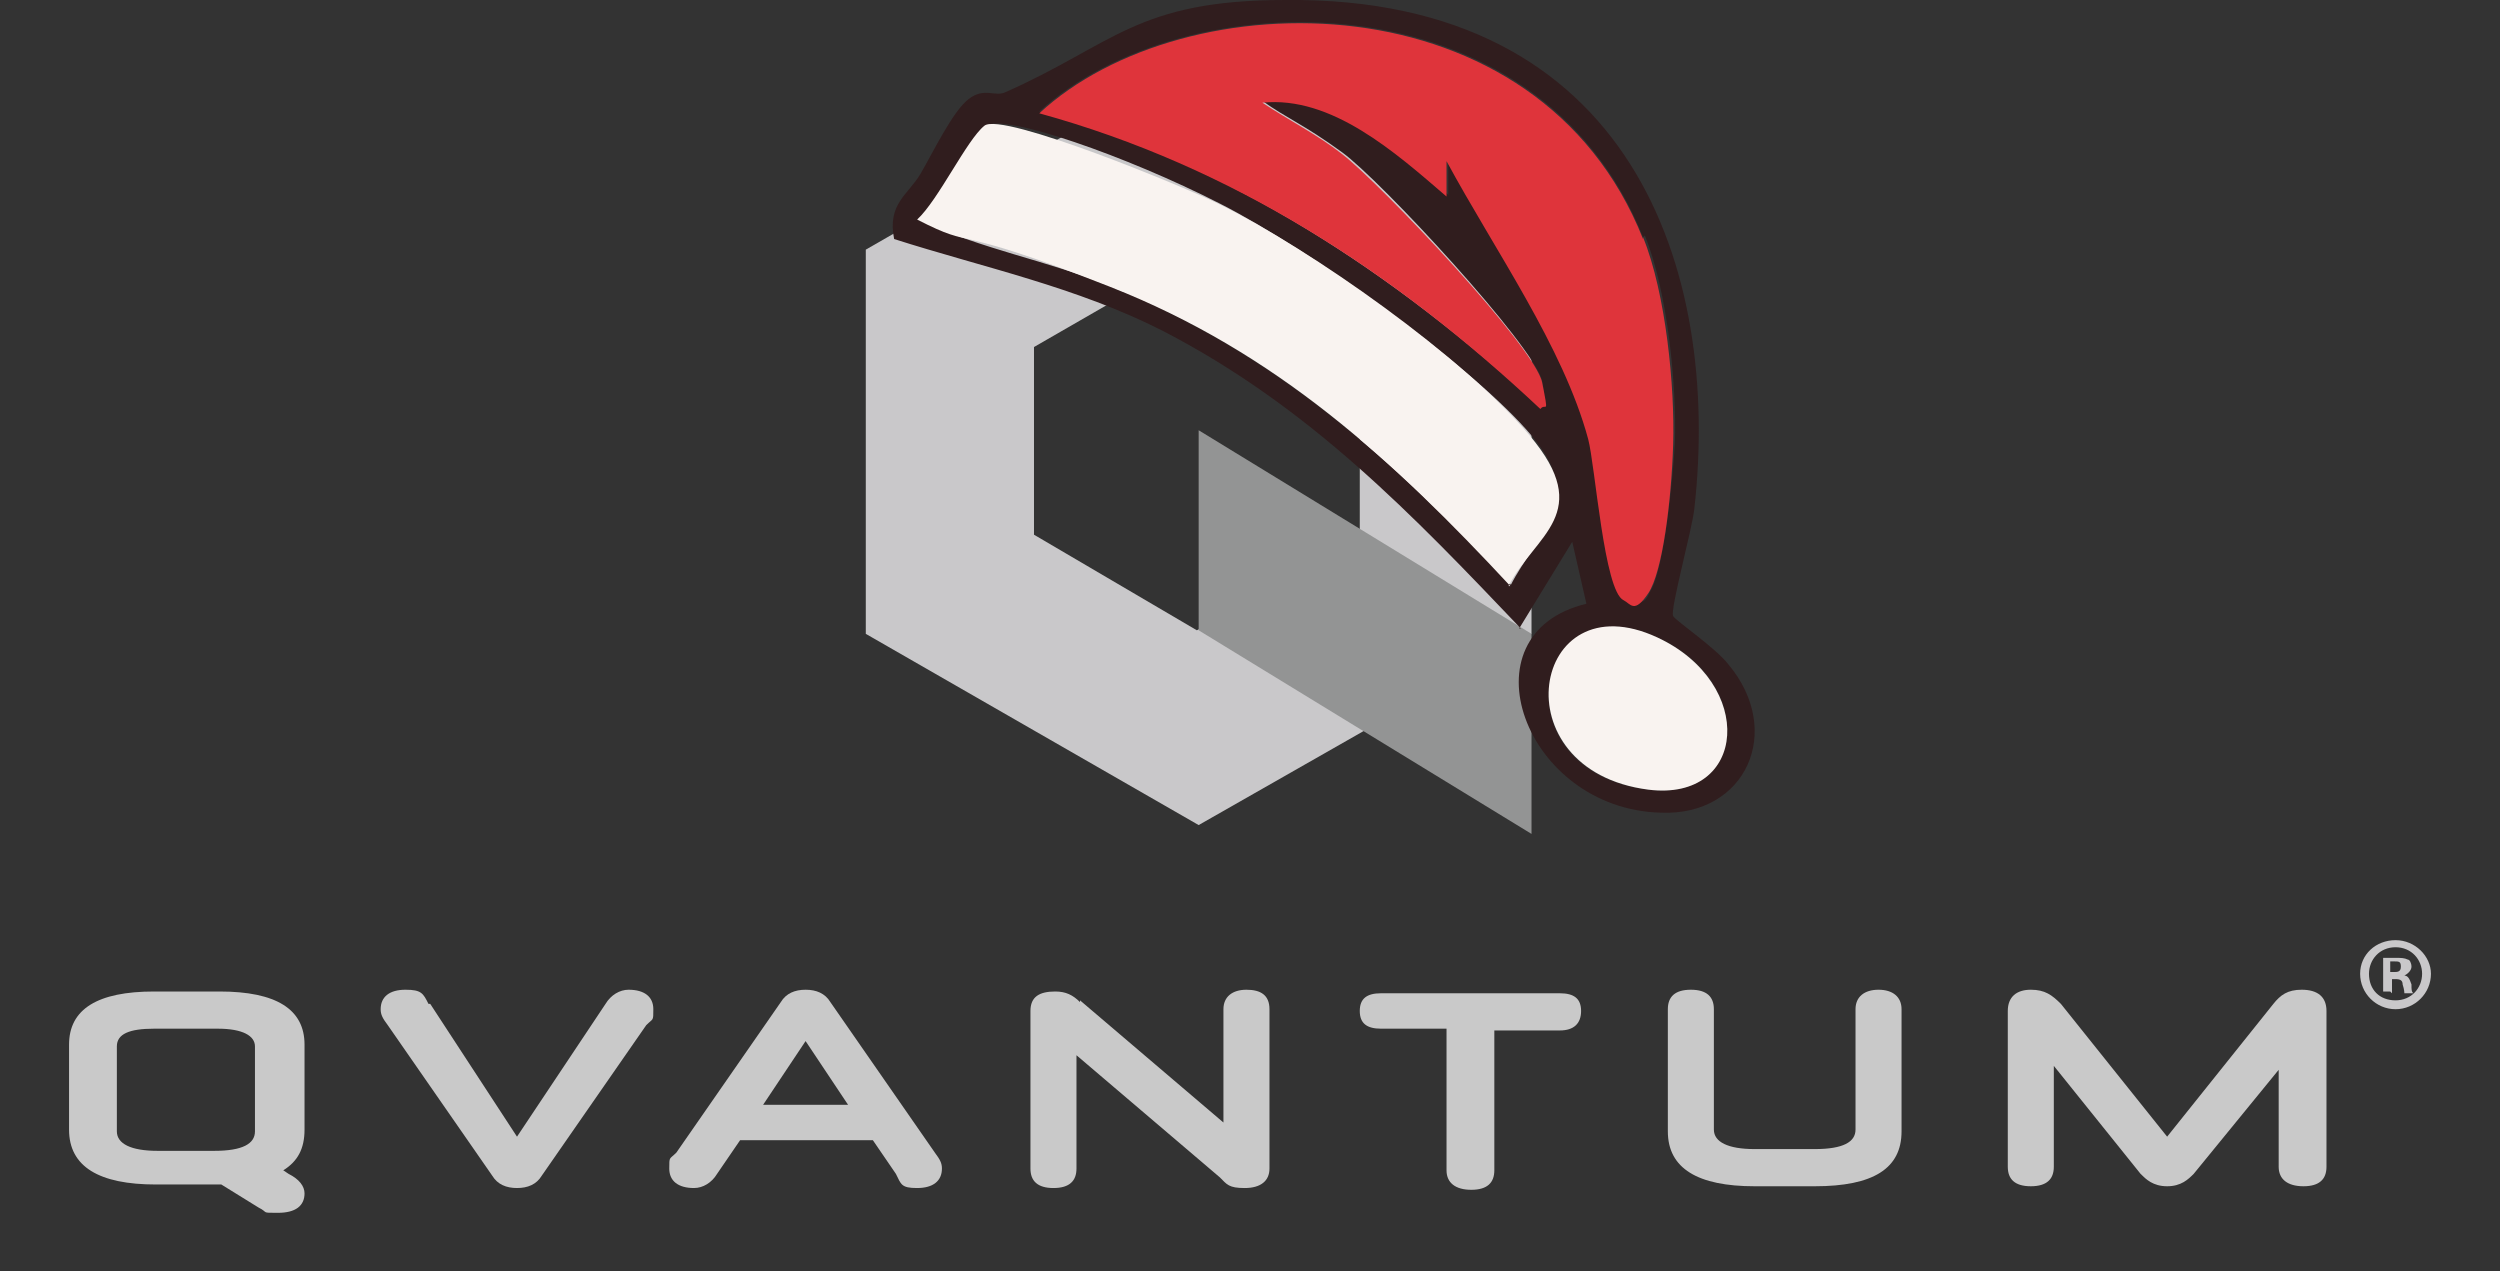 <?xml version="1.0" encoding="UTF-8"?>
<svg xmlns="http://www.w3.org/2000/svg" id="Capa_1" version="1.1" viewBox="0 0 141.2 71.8">
  <rect x="0" y="0" width="141.2" height="71.8" fill="#333333" stroke="none"/>
  <defs>
    <style>
      .st0 {
        fill: #301d1e;
      }

      .st1 {
        fill: #df343b;
      }

      .st2 {
        fill: #939494;
      }

      .st3 {
        fill: #c9c9c9;
      }

      .st4 {
        fill: #f9f3f0;
      }

      .st5 {
        fill: #c9c8ca;
      }
    </style>
  </defs>
  <g>
    <g>
      <path class="st3" d="M3.9,63.8v-4.8c0-2,1.6-3,4.8-3h3.7c3.2,0,4.8,1,4.8,3v4.8c0,1.1-.4,1.8-1.2,2.3l.3.2c.6.3.9.7.9,1.1,0,.7-.5,1.1-1.5,1.1s-.5,0-1.1-.3l-2.1-1.3h-3.7c-3.2,0-4.9-1-4.9-3.1ZM14.4,59.1c0-.6-.7-1-2.1-1h-3.6c-1.4,0-2.1.3-2.1,1v4.8c0,.7.8,1.1,2.3,1.1h3.2c1.6,0,2.3-.4,2.3-1.1v-4.8h0Z"></path>
      <path class="st3" d="M24.3,56.7l4.9,7.5,5-7.5c.3-.5.8-.8,1.3-.8.9,0,1.4.4,1.4,1.1s0,.5-.4.9l-5.9,8.5c-.3.5-.8.7-1.4.7s-1.1-.2-1.4-.7l-5.9-8.5c-.3-.4-.4-.6-.4-.9,0-.7.5-1.1,1.4-1.1s1,.2,1.3.8Z"></path>
      <path class="st3" d="M49.2,64.4h-7.4l-1.3,1.9c-.3.5-.8.8-1.3.8-.9,0-1.4-.4-1.4-1.1s0-.5.4-.9l5.9-8.5c.3-.5.8-.7,1.4-.7s1.1.2,1.4.7l5.9,8.5c.3.4.4.6.4.9,0,.7-.5,1.1-1.4,1.1s-.9-.2-1.2-.8l-1.3-1.9ZM43.1,62.4h4.8l-2.4-3.6-2.4,3.6Z"></path>
      <path class="st3" d="M61,56.5l8.1,6.9v-6.4c0-.7.5-1.1,1.3-1.1s1.3.3,1.3,1.1v9c0,.7-.5,1.1-1.4,1.1s-1-.2-1.4-.6l-8.1-6.9v6.4c0,.7-.4,1.1-1.3,1.1s-1.3-.4-1.3-1.1v-8.9c0-.8.5-1.1,1.4-1.1.6,0,1,.2,1.4.6Z"></path>
      <path class="st3" d="M81.7,58.1h-3.7c-.8,0-1.2-.3-1.2-1s.4-1,1.2-1h10.1c.8,0,1.2.3,1.2,1s-.4,1.1-1.2,1.1h-3.7v7.9c0,.7-.4,1.1-1.3,1.1s-1.4-.4-1.4-1.1v-7.9Z"></path>
      <path class="st3" d="M99.1,67c-3.2,0-4.9-1-4.9-3.1v-6.9c0-.7.4-1.1,1.3-1.1s1.3.4,1.3,1.1v6.8c0,.7.8,1.1,2.3,1.1h3.4c1.6,0,2.3-.4,2.3-1.1v-6.8c0-.7.5-1.1,1.3-1.1s1.3.4,1.3,1.1v6.9c0,2.1-1.6,3.1-4.9,3.1h-3.8Z"></path>
      <path class="st3" d="M128.8,60.3l-4.9,6c-.3.3-.7.7-1.5.7s-1.2-.4-1.5-.7l-4.9-6.1v5.7c0,.7-.4,1.1-1.3,1.1s-1.3-.4-1.3-1.1v-8.8c0-.8.5-1.2,1.3-1.2s1.2.3,1.7.8l6,7.5,6-7.5c.4-.5.8-.8,1.6-.8.9,0,1.4.4,1.4,1.2v8.8c0,.7-.4,1.1-1.3,1.1s-1.4-.4-1.4-1.1v-5.7h0Z"></path>
    </g>
    <g>
      <path class="st5" d="M86.1,36l.4-.2V14.1l-18.8-10.8-18.8,10.8v21.7l18.8,10.8,9.3-5.3,9.2-5.3ZM58.4,30.3v-10.7l9.2-5.3,9.2,5.3v10.7l-9.2,5.3h0l-9.2-5.4Z"></path>
      <polygon class="st2" points="86.5 35.8 67.7 24.3 67.7 35.6 86.5 47.1 86.5 35.8"></polygon>
    </g>
  </g>
  <path class="st5" d="M137.3,55c0,1.1-.9,2-2,2s-2-.9-2-2,.9-1.9,2-1.9c1.1,0,2,.9,2,1.9ZM133.8,55c0,.9.6,1.5,1.5,1.5s1.5-.7,1.5-1.5-.6-1.5-1.5-1.5c-.9,0-1.5.7-1.5,1.5ZM135,56h-.4v-1.9c.2,0,.4,0,.7,0s.5,0,.7.1c.1,0,.2.2.2.4s-.2.4-.4.5h0c.2,0,.3.2.4.5,0,.3,0,.4.1.5h-.5c0,0,0-.2-.1-.5,0-.2-.1-.3-.4-.3h-.2v.8h0ZM135,54.9h.2c.2,0,.4,0,.4-.3s-.1-.3-.4-.3-.2,0-.2,0v.5Z"></path>
  <g>
    <path class="st0" d="M85.9,35.5c-6.1-6.4-11.9-12.5-20.2-16.8-4.9-2.5-10.2-3.6-15.2-5.2-.4-2,.8-2.5,1.5-3.7s1.8-3.5,2.7-4.2,1.5-.1,2.1-.4C62.9,2.5,64.2,0,72.6,0c19.6-.2,24.6,15.3,23.1,28.7-.1,1.1-1.4,5.8-1.2,6.1s2.4,1.8,3.1,2.7c3.2,3.8,1,8.6-3.8,8.4-7.7-.2-11.3-10.1-4.2-11.8l-.8-3.5-3,4.9ZM92.8,13.4c-5.9-14.9-25.9-14.6-34.1-7.1,10.8,3,20,9.1,28.3,16.7.3-.4.2-1,.1-1.5-.5-2-9.1-11.3-11.3-12.9s-3.1-1.9-4.5-2.9c3.9-.4,7.5,2.7,10.5,5.3v-2c2.7,5,6.6,10.5,8,15.7s.9,8.6,2,9.1,1.2,0,1.4-.4c.8-1.2,1.3-6.6,1.4-8.4.1-3.2-.4-8.5-1.7-11.7ZM85.3,33.1c1.5-3,4.4-4.7,1.2-8.5s-12.3-10.4-17.6-13.1-12.2-5.1-13.2-4.4-2.7,4.2-3.8,5.3c3.5,1.7,7.3,2.3,10.9,3.8,9.3,3.8,15.9,9.8,22.6,16.9ZM93.6,36c-7.1-3.2-9,7.6-.5,8.6,5.6.7,6.1-6.1.5-8.6Z"></path>
    <path class="st1" d="M92.8,13.4c1.3,3.2,1.8,8.5,1.7,11.7s-.6,7.2-1.4,8.4-1,.6-1.4.4c-1.1-.5-1.6-7.6-2-9.1-1.4-5.2-5.3-10.7-8-15.7v2c-2.9-2.5-6.5-5.7-10.4-5.3,1.5,1,3.1,1.8,4.5,2.9,2.2,1.7,10.9,10.9,11.3,12.9s.2,1.1-.1,1.5c-8.2-7.7-17.4-13.7-28.3-16.7,8.2-7.6,28.2-7.8,34.1,7.1Z"></path>
    <path class="st4" d="M85.3,33.1c-6.6-7.1-13.2-13.2-22.6-16.9s-7.4-2-10.9-3.8c1.2-1.1,2.8-4.5,3.8-5.3s11.4,3.5,13.2,4.4c5.3,2.6,13.9,8.7,17.6,13.1s.3,5.6-1.2,8.5Z"></path>
    <path class="st4" d="M93.6,36c5.6,2.6,5.1,9.3-.5,8.6-8.5-1.1-6.6-11.9.5-8.6Z"></path>
  </g>
</svg>
